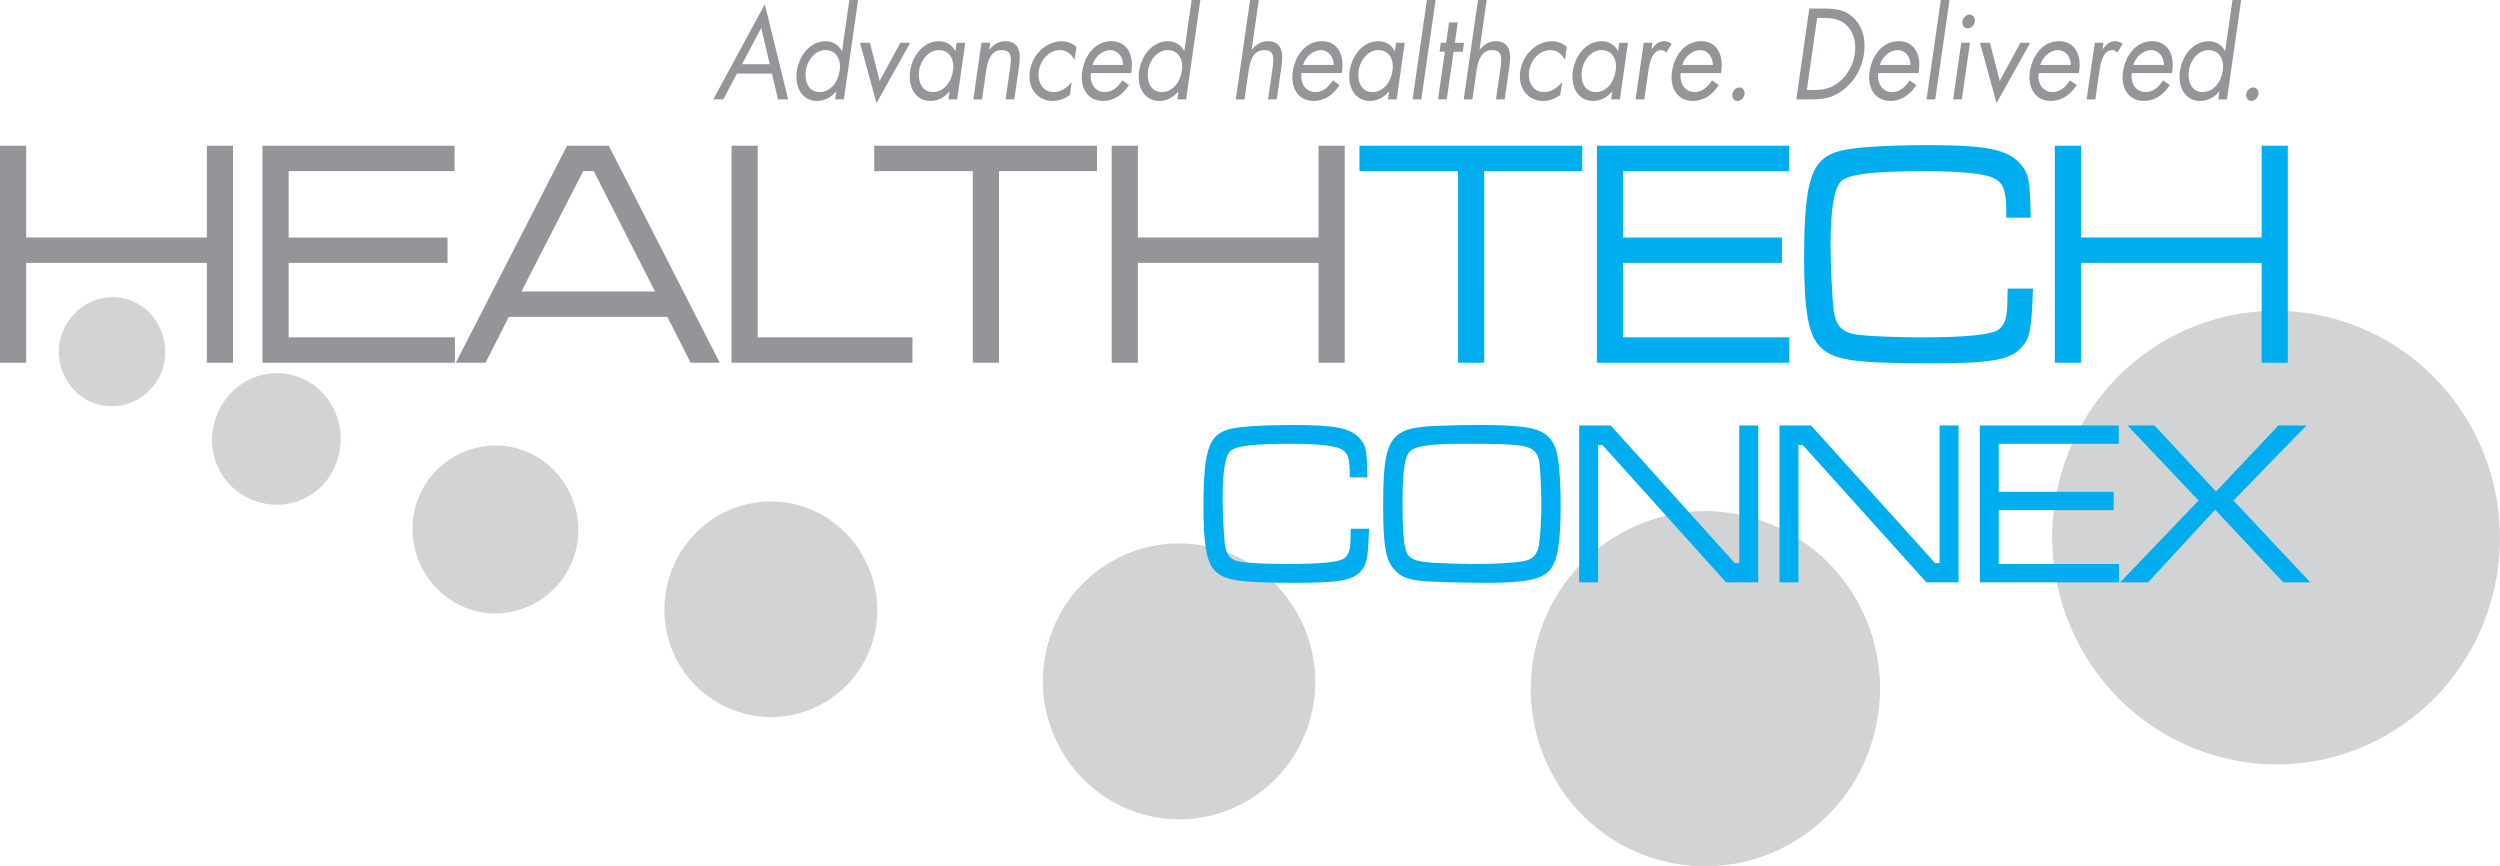 <svg xmlns="http://www.w3.org/2000/svg" xml:space="preserve" id="Layer_1" x="0" y="0" style="enable-background:new 0 0 720 249.48" viewBox="0 0 720 249.48"><style type="text/css">.st0{fill-rule:evenodd;clip-rule:evenodd;fill:#d1d3d4}.st1{fill:#939598}.st2{fill:#00aeef}</style><path d="M717.53 172.79c-9.74 34.69-45.34 54.75-79.59 44.82-34.27-9.92-54.15-46.07-44.44-80.75 9.72-34.69 45.35-54.74 79.63-44.81 34.26 9.93 54.12 46.04 44.4 80.74zM539.5 212.38c-7.61 27.21-35.45 42.9-62.35 35.11-26.45-7.66-41.99-35.92-34.36-63.12 7.62-27.23 35.48-42.89 61.93-35.23 26.91 7.78 42.42 36.01 34.78 63.24zM377.31 207.16c-5.9 21.06-27.63 33.3-48.44 27.28-20.82-6.02-32.94-28.08-27.03-49.15 5.91-21.07 27.63-33.29 48.46-27.25 20.8 6.02 32.92 28.05 27.01 49.12zM251.54 184.03c-4.68 16.68-21.8 25.94-37.85 21.3-16.48-4.77-25.81-21.71-21.13-38.39 4.56-16.24 21.38-26.09 37.86-21.32 16.06 4.65 25.68 22.16 21.12 38.41zM165.67 159.15c-3.56 12.72-16.93 20.24-29.52 16.6-12.56-3.65-20.03-17.19-16.46-29.92 3.57-12.75 16.93-20.25 29.5-16.61 12.59 3.65 20.06 17.19 16.48 29.93zM97.37 131.78c-2.83 10.09-12.84 15.73-22.82 12.85-9.97-2.89-15.57-13.06-12.75-23.16 2.84-10.11 12.99-16.18 22.96-13.28 9.99 2.88 15.45 13.47 12.61 23.59zM46.98 105.77c-2.22 7.91-10.69 13.05-18.93 10.66-8.24-2.39-12.77-11.29-10.56-19.2 2.33-8.33 10.81-13.48 19.04-11.09 8.24 2.39 12.78 11.29 10.45 19.63z" class="st0"/><g><path d="M7.54 41.98v26.41h52.03V41.98h7.54v62.48h-7.54V75.7H7.54v28.76H0V41.98h7.54zM75.59 41.98h55.33v7.31H83.13V68.4h45.76v7.31H83.13v21.45h47.88v7.31H75.59V41.98zM192.2 91.25h-45.67l-6.69 13.21h-8.56l32.03-62.48h12.03l31.95 62.48h-8.39l-6.7-13.21zm-21.19-41.96h-3.05l-17.79 34.66h38.47l-17.63-34.66zM218.22 41.98v55.17h44.57v7.31h-52.11V41.98h7.54zM315.93 41.98v7.31h-28.22v55.17h-7.54V49.29h-28.39v-7.31h64.15zM327.71 41.98v26.41h52.03V41.98h7.54v62.48h-7.54V75.7h-52.03v28.76h-7.54V41.98h7.54z" class="st1"/><path d="M455.67 41.98v7.31h-28.22v55.17h-7.54V49.29h-28.39v-7.31h64.15zM459.91 41.98h55.33v7.31h-47.79V68.4h45.76v7.31h-45.76v21.45h47.88v7.31h-55.42V41.98zM585.5 83.1c-.42 11.99-.85 14.33-3.47 17.14-3.3 3.47-8.73 4.4-26.01 4.4-22.46 0-28.22-.94-32.03-4.96-3.22-3.47-4.41-10.4-4.41-25.38 0-17.42 1.36-24.82 5.25-28.29 2.71-2.34 5.93-3.19 14.41-3.75 3.56-.28 11.02-.47 15.51-.47 17.37 0 23.39 1.22 27.03 5.34 2.54 2.81 2.88 4.78 3.05 15.55h-7.03v-2.15c-.08-6.18-.93-8.06-4.15-9.46-2.8-1.12-9.41-1.78-19.24-1.78-14.91 0-21.78.84-24.07 2.81-2.12 1.97-3.14 7.96-3.14 18.83 0 5.15.51 15.17.85 18.27.68 4.78 2.54 6.74 7.29 7.21 3.47.47 11.44.75 17.54.75 13.47 0 20.68-.75 22.71-2.25 1.95-1.5 2.54-3.56 2.54-8.99l.08-2.81h7.29zM599.32 41.98v26.41h52.03V41.98h7.54v62.48h-7.54V75.7h-52.03v28.76h-7.54V41.98h7.54z" class="st2"/></g><g><path d="M394.29 152.27c-.31 8.67-.61 10.37-2.51 12.4-2.39 2.51-6.31 3.18-18.82 3.18-16.24 0-20.41-.68-23.17-3.59-2.33-2.51-3.19-7.52-3.19-18.36 0-12.6.98-17.96 3.8-20.46 1.96-1.69 4.29-2.3 10.42-2.71 2.57-.2 7.97-.34 11.22-.34 12.57 0 16.92.88 19.56 3.86 1.84 2.03 2.08 3.46 2.21 11.25h-5.09v-1.56c-.06-4.47-.67-5.83-3-6.84-2.02-.81-6.8-1.29-13.92-1.29-10.79 0-15.75.61-17.41 2.03-1.53 1.42-2.27 5.76-2.27 13.62 0 3.73.37 10.98.61 13.21.49 3.46 1.84 4.88 5.27 5.22 2.51.34 8.28.54 12.69.54 9.75 0 14.96-.54 16.43-1.63 1.41-1.08 1.84-2.57 1.84-6.5l.06-2.03h5.27zM446.16 126.05c1.72 1.83 2.45 4.13 2.88 8.94.24 2.3.43 6.84.43 10.3 0 11.11-.86 16.19-3.13 18.9-2.33 2.71-7.05 3.66-18.02 3.66-7.91 0-17.16-.27-19.55-.61-3.74-.47-5.64-1.29-7.36-3.39-2.39-2.78-3.06-6.71-3.06-18.7 0-12.4.98-17.14 3.98-19.72 2.08-1.69 4.17-2.3 9.75-2.71 2.51-.14 9.5-.34 13.3-.34 13.67.01 18.14.82 20.78 3.67zm-40.15 4c-1.47 1.56-2.08 5.76-2.08 14.57 0 9.83.43 13.82 1.72 15.38 1.1 1.29 2.76 1.76 7.29 2.1 2.15.14 9.01.34 11.65.34 6.07 0 11.71-.34 14.47-.88 2.39-.47 3.68-1.9 4.17-4.61.37-2.44.67-7.32.67-11.86 0-4.47-.31-10.44-.61-12.2-.43-2.58-1.84-3.93-4.6-4.41-3.19-.54-6.13-.68-17.16-.68-9.7.01-13.93.62-15.52 2.25zM463.88 122.53l35.74 39.64h1.29v-39.64h5.46v45.19h-9.26l-35.62-39.57h-1.23v39.57h-5.46v-45.19h9.08zM521.57 122.53l35.74 39.64h1.29v-39.64h5.46v45.19h-9.26l-35.62-39.57h-1.23v39.57h-5.46v-45.19h9.08zM570.18 122.53h40.03v5.29h-34.57v13.82h33.1v5.28h-33.1v15.52h34.63v5.28h-40.09v-45.19zM620.51 122.53l17.71 19.04 17.96-19.04h8.09l-21.03 21.61 22.13 23.58h-7.79l-19.62-20.94-19.31 20.94h-8.03l22.56-23.58-20.47-21.61h7.8z" class="st2"/></g><g><g><path d="m212.23 21.2-3.92 7.42h-2.89l14.85-27.41 6.71 27.41h-2.92l-1.73-7.42h-10.1zm7.01-13.19-5.55 10.48h8l-2.45-10.48zM240.84 26.37h-.06c-1.48 1.77-3.46 2.71-5.47 2.71-4.33 0-6.48-4.06-5.83-8.57.67-4.65 3.91-8.64 8.33-8.64 1.98 0 3.71 1.04 4.65 2.78h.06L244.62 0h2.51l-4.1 28.62h-2.51l.32-2.25zm-8.76-6.07c-.46 3.19.8 6.21 3.94 6.21 3.23 0 5.34-2.88 5.81-6.18.47-3.26-1.01-5.9-4.11-5.9-2.92 0-5.21 2.81-5.64 5.87zM253.34 23.28l5.97-10.96h2.83l-9.71 17.38-4.76-17.38h2.86l2.81 10.96zM275.67 28.62h-2.51l.32-2.26h-.06c-1.55 1.8-3.4 2.71-5.47 2.71-4.33 0-6.48-4.06-5.83-8.57.67-4.65 3.91-8.64 8.33-8.64 2.01 0 3.68 1.04 4.65 2.78h.06l.33-2.32H278l-2.33 16.3zm-10.95-8.32c-.46 3.19.8 6.21 3.94 6.21 3.23 0 5.34-2.88 5.81-6.18.47-3.26-1.01-5.9-4.11-5.9-2.91 0-5.2 2.81-5.64 5.87zM284.89 14.29h.06c1.26-1.56 2.73-2.43 4.55-2.43 4.08 0 4.55 3.26 4.01 7.08l-1.39 9.68h-2.51l1.32-9.19c.38-2.64.53-5-2.39-5-3.45 0-4.18 3.54-4.6 6.45l-1.11 7.74h-2.51l2.34-16.31h2.51l-.28 1.98zM309.49 17.17h-.06c-.93-1.63-2.21-2.74-4.19-2.74-3.04 0-5.61 2.78-6.07 6.04-.46 3.23 1.14 6.04 4.22 6.04 2.1 0 3.73-1.04 5.2-2.81h.06l-.53 3.71c-1.6 1.08-3.16 1.67-4.91 1.67-4.46 0-7.32-3.68-6.61-8.6.7-4.86 4.78-8.6 9.11-8.6 1.6 0 3.15.59 4.32 1.63l-.54 3.66zM314.18 21.06c-.4 3.02 1.2 5.45 4.05 5.45 2.13 0 3.72-1.42 4.97-3.37l1.94 1.35c-1.83 2.91-4.45 4.58-7.47 4.58-4.39 0-6.69-3.71-6.01-8.4.69-4.82 3.81-8.81 8.42-8.81 4.74 0 6.63 4.34 5.68 9.19h-11.58zm9.28-2.36c-.01-2.36-1.52-4.27-3.72-4.27-2.17 0-4.45 1.91-5.1 4.27h8.82zM339.41 26.37h-.06c-1.48 1.77-3.46 2.71-5.47 2.71-4.33 0-6.48-4.06-5.83-8.57.67-4.65 3.91-8.64 8.33-8.64 1.98 0 3.71 1.04 4.65 2.78h.06L343.19 0h2.51l-4.1 28.62h-2.51l.32-2.25zm-8.77-6.07c-.46 3.19.8 6.21 3.94 6.21 3.23 0 5.34-2.88 5.81-6.18.47-3.26-1.01-5.9-4.11-5.9-2.91 0-5.2 2.81-5.64 5.87zM362.53 0l-2.04 14.22.05.07c1.26-1.56 2.73-2.43 4.55-2.43 4.08 0 4.55 3.26 4.01 7.08l-1.39 9.68h-2.51l1.32-9.19c.38-2.64.53-5-2.39-5-3.45 0-4.18 3.54-4.6 6.45l-1.11 7.74h-2.51L360.02 0h2.51zM374.83 21.06c-.4 3.02 1.2 5.45 4.05 5.45 2.13 0 3.72-1.42 4.97-3.37l1.94 1.35c-1.83 2.91-4.45 4.58-7.47 4.58-4.39 0-6.69-3.71-6.01-8.4.69-4.82 3.81-8.81 8.42-8.81 4.74 0 6.63 4.34 5.68 9.19h-11.58zm9.28-2.36c-.01-2.36-1.52-4.27-3.72-4.27-2.17 0-4.45 1.91-5.1 4.27h8.82zM402.24 28.62h-2.51l.32-2.26h-.06c-1.54 1.8-3.4 2.71-5.47 2.71-4.33 0-6.48-4.06-5.83-8.57.67-4.65 3.91-8.64 8.33-8.64 2.01 0 3.68 1.04 4.65 2.78h.06l.33-2.32h2.51l-2.33 16.3zm-10.95-8.32c-.46 3.19.8 6.21 3.94 6.21 3.23 0 5.34-2.88 5.81-6.18.47-3.26-1.01-5.9-4.11-5.9-2.91 0-5.2 2.81-5.64 5.87zM409.34 28.62h-2.51L410.94 0h2.51l-4.11 28.62zM416.66 28.62h-2.51l1.97-13.74h-1.54l.37-2.57h1.54l.84-5.86h2.51l-.84 5.87h2.64l-.37 2.57h-2.64l-1.97 13.73zM428.17 0l-2.04 14.22.05.07c1.26-1.56 2.73-2.43 4.55-2.43 4.08 0 4.55 3.26 4.01 7.08l-1.39 9.68h-2.51l1.32-9.19c.38-2.64.53-5-2.39-5-3.45 0-4.18 3.54-4.6 6.45l-1.11 7.74h-2.51L425.66 0h2.51zM450.72 17.17h-.06c-.93-1.63-2.21-2.74-4.19-2.74-3.04 0-5.61 2.78-6.07 6.04-.46 3.23 1.14 6.04 4.22 6.04 2.1 0 3.73-1.04 5.2-2.81h.06l-.53 3.71c-1.6 1.08-3.16 1.67-4.91 1.67-4.46 0-7.32-3.68-6.61-8.6.7-4.86 4.78-8.6 9.11-8.6 1.6 0 3.15.59 4.32 1.63l-.54 3.66zM466.53 28.62h-2.51l.32-2.26h-.06c-1.54 1.8-3.4 2.71-5.47 2.71-4.33 0-6.48-4.06-5.83-8.57.67-4.65 3.91-8.64 8.33-8.64 2.01 0 3.68 1.04 4.65 2.78h.06l.33-2.32h2.51l-2.33 16.3zm-10.95-8.32c-.46 3.19.8 6.21 3.94 6.21 3.23 0 5.34-2.88 5.81-6.18.47-3.26-1.01-5.9-4.11-5.9-2.91 0-5.2 2.81-5.64 5.87zM475.65 14.09h.06c1.06-1.28 1.95-2.22 3.58-2.22.85 0 1.49.31 2.15.76l-1.56 2.53c-.45-.38-.74-.73-1.4-.73-2.76 0-3.45 3.92-3.75 6.04l-1.17 8.15h-2.51l2.34-16.31h2.51l-.25 1.78zM484.04 21.06c-.4 3.02 1.2 5.45 4.05 5.45 2.13 0 3.72-1.42 4.97-3.37l1.94 1.35c-1.83 2.91-4.45 4.58-7.47 4.58-4.39 0-6.69-3.71-6.01-8.4.69-4.82 3.81-8.81 8.42-8.81 4.74 0 6.63 4.34 5.68 9.19h-11.58zm9.28-2.36c-.01-2.36-1.52-4.27-3.72-4.27-2.17 0-4.45 1.91-5.1 4.27h8.82zM502.42 27.1c-.15 1.08-1.07 1.98-2.04 1.98s-1.63-.9-1.47-1.98c.15-1.04 1.06-1.91 2.03-1.91.97 0 1.63.86 1.48 1.91zM521.08 2.46h4.46c3.55 0 6.36.52 8.77 3.16 2.33 2.57 3.05 6.07 2.5 9.96-.55 3.82-2.28 7.18-5.26 9.75-3.22 2.78-6.12 3.3-9.82 3.3h-4.39l3.74-26.17zm1.19 23.46c2.89 0 5.37-.45 7.86-2.71 2.23-2.01 3.63-4.75 4.05-7.67.43-2.98-.19-5.86-1.95-7.84-1.86-2.12-4.19-2.53-6.98-2.53h-1.91l-2.97 20.75h1.9zM540.95 21.06c-.4 3.02 1.2 5.45 4.05 5.45 2.13 0 3.72-1.42 4.97-3.37l1.94 1.35c-1.83 2.91-4.45 4.58-7.47 4.58-4.39 0-6.69-3.71-6.01-8.4.69-4.82 3.81-8.81 8.42-8.81 4.74 0 6.63 4.34 5.68 9.19h-11.58zm9.28-2.36c-.01-2.36-1.52-4.27-3.72-4.27-2.17 0-4.45 1.91-5.1 4.27h8.82zM557.35 28.62h-2.51L558.95 0h2.51l-4.11 28.62zM565.01 28.62h-2.51l2.34-16.31h2.51l-2.34 16.31zm3.75-22.44c-.16 1.11-1.1 1.98-2.07 1.98-.97 0-1.66-.87-1.51-1.98.15-1.08 1.1-1.98 2.07-1.98.98 0 1.67.9 1.51 1.98zM575.92 23.28l5.97-10.96h2.82L575 29.7l-4.76-17.38h2.86l2.82 10.96zM587.13 21.06c-.4 3.02 1.2 5.45 4.05 5.45 2.13 0 3.72-1.42 4.97-3.37l1.94 1.35c-1.83 2.91-4.45 4.58-7.47 4.58-4.39 0-6.69-3.71-6.01-8.4.69-4.82 3.81-8.81 8.42-8.81 4.74 0 6.63 4.34 5.68 9.19h-11.58zm9.28-2.36c-.01-2.36-1.52-4.27-3.72-4.27-2.17 0-4.45 1.91-5.1 4.27h8.82zM605.55 14.09h.06c1.06-1.28 1.95-2.22 3.58-2.22.85 0 1.49.31 2.15.76l-1.56 2.53c-.45-.38-.74-.73-1.4-.73-2.76 0-3.45 3.92-3.75 6.04l-1.17 8.15h-2.51l2.34-16.31h2.51l-.25 1.78zM613.94 21.06c-.4 3.02 1.2 5.45 4.05 5.45 2.13 0 3.72-1.42 4.97-3.37l1.94 1.35c-1.83 2.91-4.45 4.58-7.47 4.58-4.39 0-6.69-3.71-6.01-8.4.69-4.82 3.81-8.81 8.42-8.81 4.74 0 6.63 4.34 5.68 9.19h-11.58zm9.28-2.36c-.01-2.36-1.52-4.27-3.72-4.27-2.17 0-4.45 1.91-5.1 4.27h8.82zM639.17 26.37h-.06c-1.48 1.77-3.46 2.71-5.47 2.71-4.33 0-6.48-4.06-5.83-8.57.67-4.65 3.91-8.64 8.33-8.64 1.98 0 3.71 1.04 4.65 2.78h.06L642.95 0h2.51l-4.1 28.62h-2.51l.32-2.25zm-8.77-6.07c-.46 3.19.8 6.21 3.94 6.21 3.23 0 5.34-2.88 5.81-6.18.47-3.26-1.01-5.9-4.11-5.9-2.91 0-5.2 2.81-5.64 5.87zM650.43 27.1c-.15 1.08-1.07 1.98-2.04 1.98s-1.63-.9-1.47-1.98c.15-1.04 1.06-1.91 2.03-1.91.97 0 1.63.86 1.48 1.91z" class="st1"/></g></g></svg>